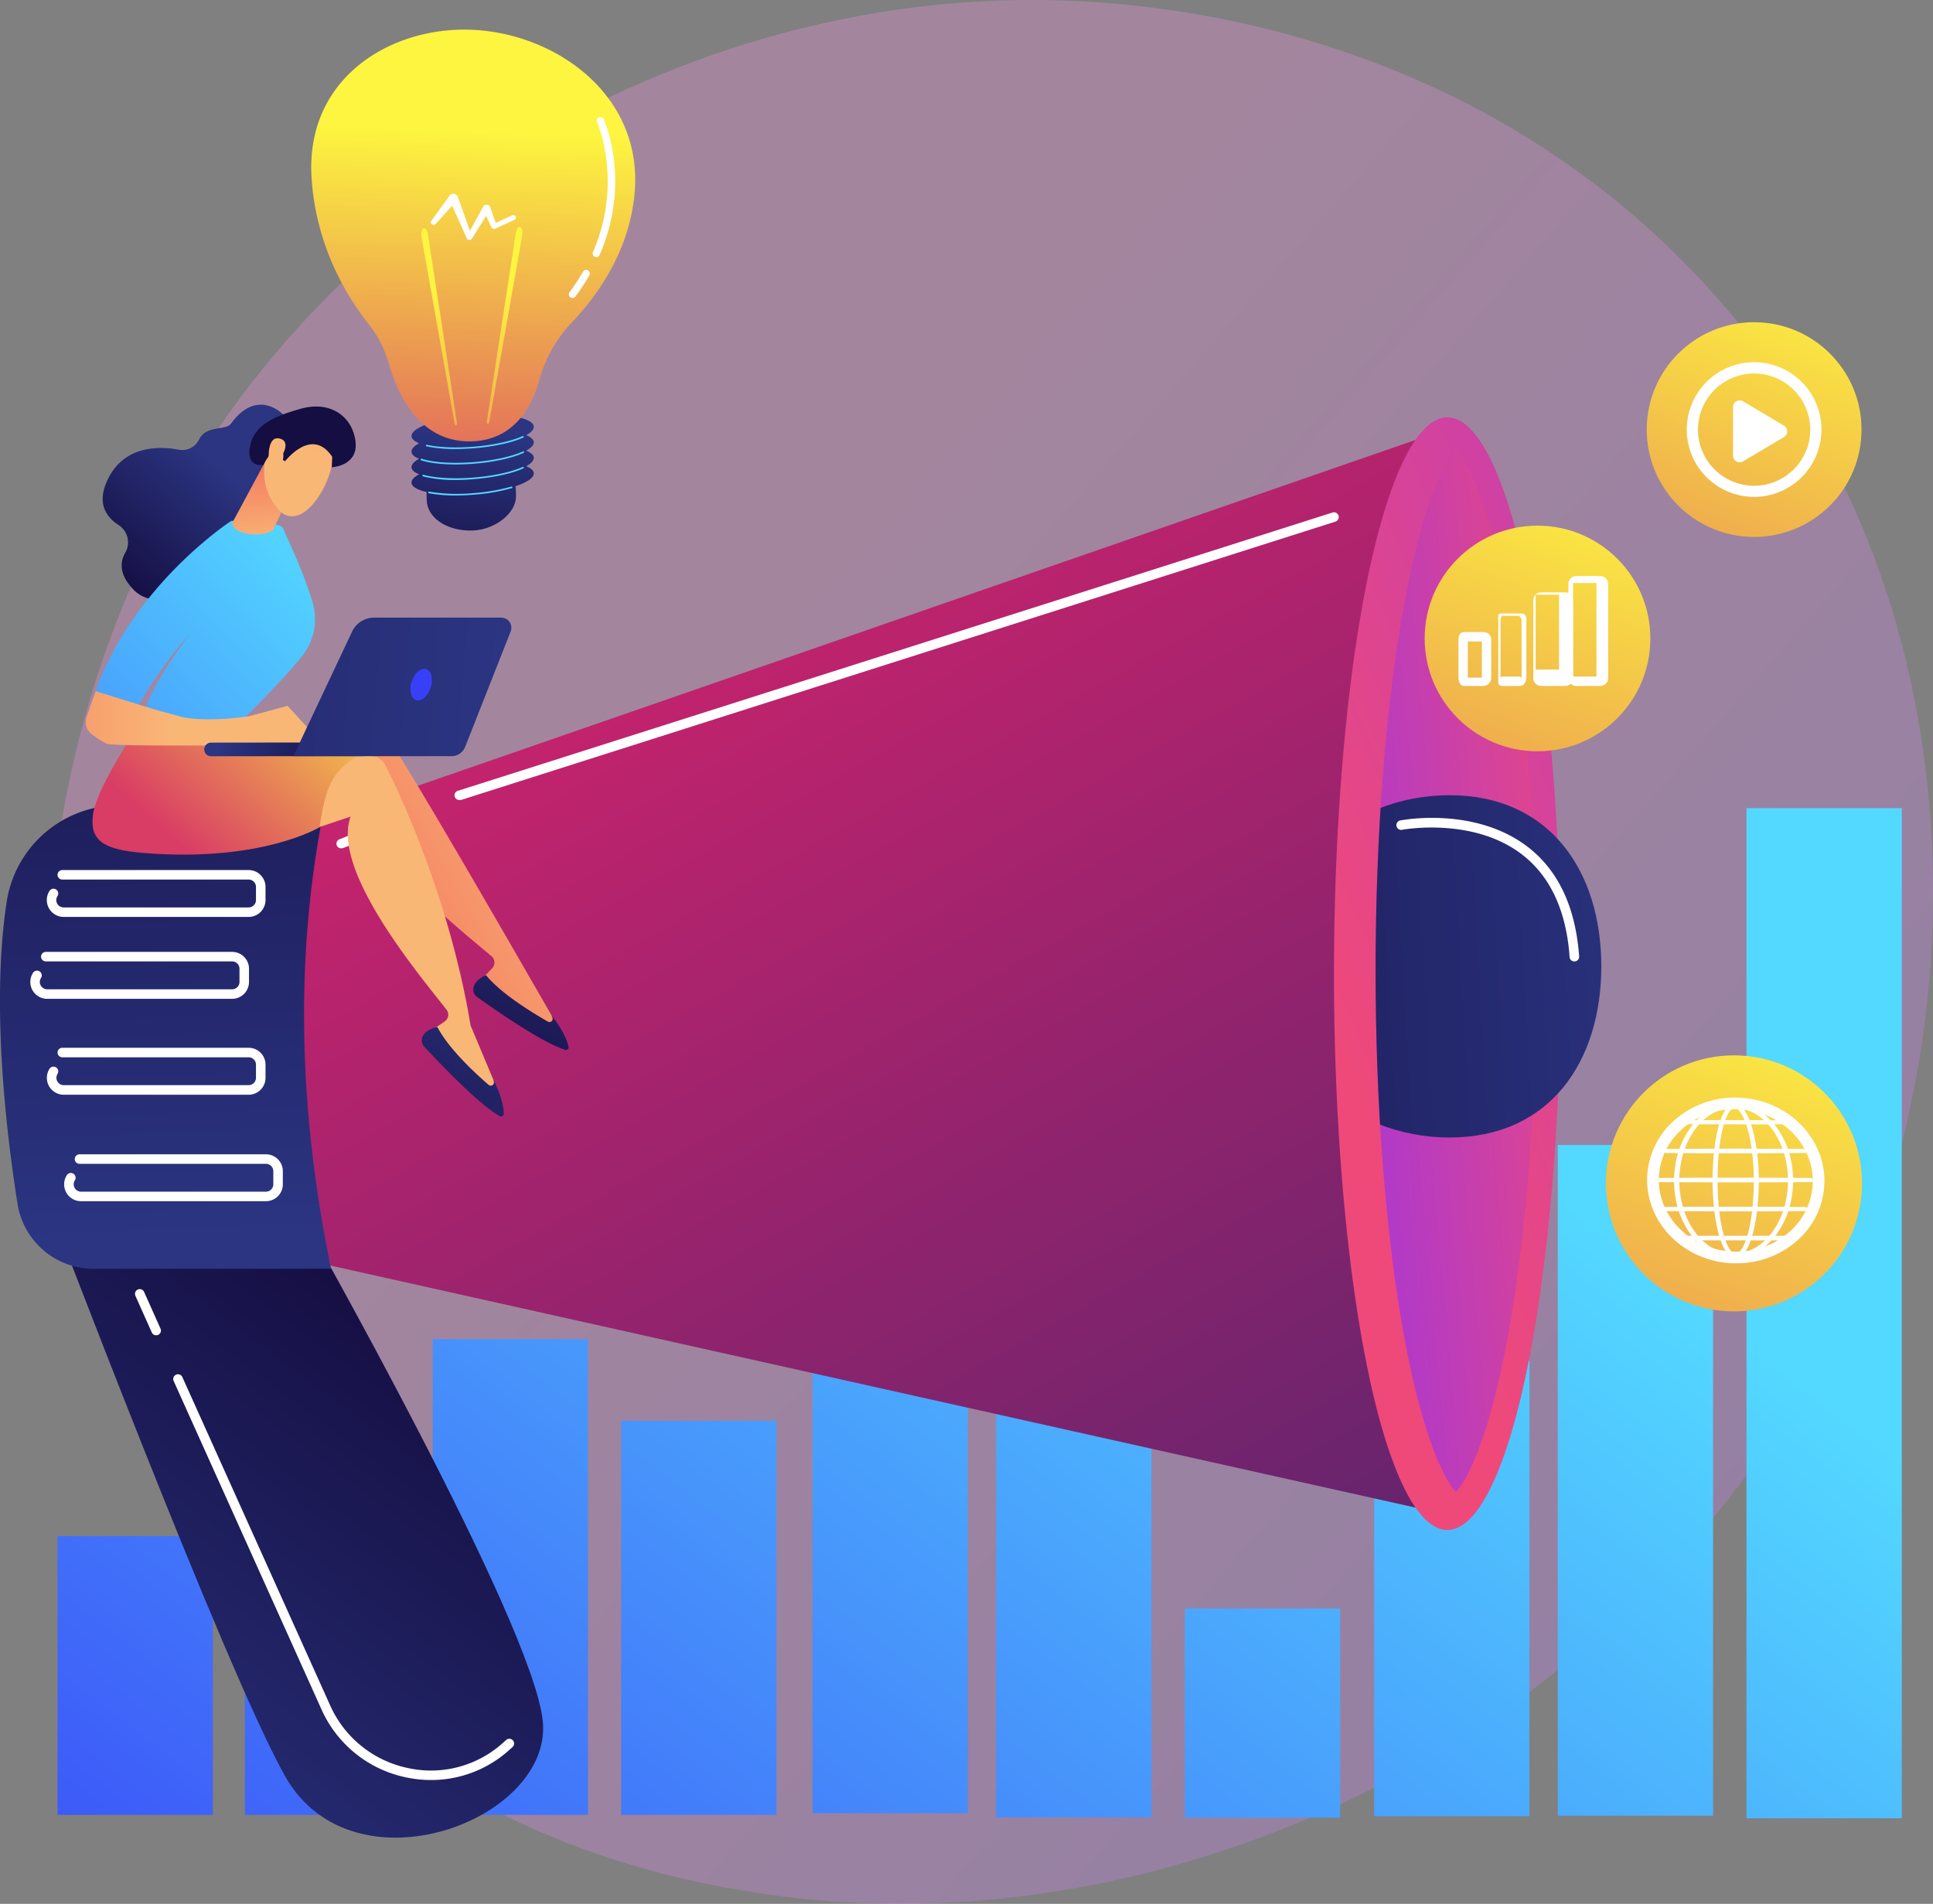 <svg xmlns="http://www.w3.org/2000/svg" xmlns:xlink="http://www.w3.org/1999/xlink" viewBox="0 0 826.35 814.06"><rect x="0" y="0" width="826.35" height="814.06" fill="#808080" stroke="none"/><defs><style>.cls-1{fill:none;}.cls-2{opacity:0.3;fill:url(#linear-gradient);}.cls-3{fill:url(#linear-gradient-2);}.cls-4{fill:url(#linear-gradient-3);}.cls-5{fill:url(#linear-gradient-4);}.cls-6{fill:url(#linear-gradient-5);}.cls-7{fill:url(#linear-gradient-6);}.cls-8{fill:url(#linear-gradient-7);}.cls-9{fill:url(#linear-gradient-8);}.cls-10{fill:url(#linear-gradient-9);}.cls-11{fill:url(#linear-gradient-10);}.cls-12{fill:url(#linear-gradient-11);}.cls-13{fill:url(#linear-gradient-12);}.cls-14{fill:url(#linear-gradient-13);}.cls-15{fill:url(#linear-gradient-14);}.cls-16{fill:url(#linear-gradient-15);}.cls-17{fill:url(#linear-gradient-16);}.cls-18{fill:url(#linear-gradient-17);}.cls-19{fill:url(#linear-gradient-18);}.cls-20{fill:url(#linear-gradient-19);}.cls-21,.cls-46{fill:#fff;}.cls-22{fill:url(#linear-gradient-20);}.cls-23{fill:url(#linear-gradient-21);}.cls-24{fill:url(#linear-gradient-22);}.cls-25{fill:url(#linear-gradient-23);}.cls-26{clip-path:url(#clip-path);}.cls-27{fill:url(#linear-gradient-24);}.cls-28{fill:url(#linear-gradient-25);}.cls-29{fill:url(#linear-gradient-26);}.cls-30{fill:url(#linear-gradient-27);}.cls-31{fill:url(#linear-gradient-28);}.cls-32{fill:url(#linear-gradient-29);}.cls-33{fill:url(#linear-gradient-30);}.cls-34{fill:url(#linear-gradient-31);}.cls-35{fill:url(#linear-gradient-32);}.cls-36{fill:url(#linear-gradient-33);}.cls-37{fill:url(#linear-gradient-34);}.cls-38{fill:url(#linear-gradient-35);}.cls-39{fill:url(#linear-gradient-36);}.cls-40{fill:url(#linear-gradient-37);}.cls-41{fill:url(#linear-gradient-38);}.cls-42{fill:url(#linear-gradient-39);}.cls-43{fill:url(#linear-gradient-40);}.cls-44{fill:url(#linear-gradient-41);}.cls-45{fill:url(#linear-gradient-42);}.cls-46{fill-rule:evenodd;}.cls-47{fill:url(#linear-gradient-43);}</style><linearGradient id="linear-gradient" x1="895.44" y1="825.07" x2="290.03" y2="295.34" gradientUnits="userSpaceOnUse"><stop offset="0" stop-color="#b37cff"/><stop offset="1" stop-color="#f895e7"/></linearGradient><linearGradient id="linear-gradient-2" x1="383.74" y1="293.56" x2="-60.3" y2="869.62" gradientTransform="translate(115.59 1432.82) rotate(-180)" gradientUnits="userSpaceOnUse"><stop offset="0" stop-color="#53d8ff"/><stop offset="1" stop-color="#3840f7"/></linearGradient><linearGradient id="linear-gradient-3" x1="421.38" y1="322.57" x2="-22.67" y2="898.63" gradientTransform="translate(275.8 1380.66) rotate(-180)" xlink:href="#linear-gradient-2"/><linearGradient id="linear-gradient-4" x1="463.99" y1="355.41" x2="19.94" y2="931.47" gradientTransform="translate(436.34 1348.63) rotate(-180)" xlink:href="#linear-gradient-2"/><linearGradient id="linear-gradient-5" x1="522.96" y1="400.87" x2="78.91" y2="976.93" gradientTransform="translate(597.49 1383.48) rotate(-180)" xlink:href="#linear-gradient-2"/><linearGradient id="linear-gradient-6" x1="559.81" y1="429.28" x2="115.77" y2="1005.34" gradientTransform="translate(761.09 1323.69) rotate(-180)" xlink:href="#linear-gradient-2"/><linearGradient id="linear-gradient-7" x1="617.54" y1="473.78" x2="173.49" y2="1049.84" gradientTransform="translate(918.06 1358.83) rotate(-180)" xlink:href="#linear-gradient-2"/><linearGradient id="linear-gradient-8" x1="693.8" y1="532.56" x2="249.75" y2="1108.62" gradientTransform="translate(1079.4 1464.95) rotate(-180)" xlink:href="#linear-gradient-2"/><linearGradient id="linear-gradient-9" x1="718.81" y1="551.84" x2="274.76" y2="1127.9" gradientTransform="translate(1241.3 1358.36) rotate(-180)" xlink:href="#linear-gradient-2"/><linearGradient id="linear-gradient-10" x1="745.7" y1="572.57" x2="301.66" y2="1148.63" gradientTransform="translate(1398.27 1265.95) rotate(-180)" xlink:href="#linear-gradient-2"/><linearGradient id="linear-gradient-11" x1="761.75" y1="584.94" x2="317.71" y2="1161" gradientTransform="translate(1559.62 1123.04) rotate(-180)" xlink:href="#linear-gradient-2"/><linearGradient id="linear-gradient-12" x1="203.69" y1="183.62" x2="193.07" y2="253.68" gradientUnits="userSpaceOnUse"><stop offset="0" stop-color="#2b3582"/><stop offset="1" stop-color="#150e42"/></linearGradient><linearGradient id="linear-gradient-13" x1="199.5" y1="215.17" x2="176.85" y2="297.66" gradientTransform="matrix(1, 0, 0, 1, 0, 0)" xlink:href="#linear-gradient-2"/><linearGradient id="linear-gradient-14" x1="198.66" y1="214.94" x2="176.02" y2="297.43" gradientTransform="matrix(1, 0, 0, 1, 0, 0)" xlink:href="#linear-gradient-2"/><linearGradient id="linear-gradient-15" x1="196.55" y1="214.36" x2="173.91" y2="296.85" gradientTransform="matrix(1, 0, 0, 1, 0, 0)" xlink:href="#linear-gradient-2"/><linearGradient id="linear-gradient-16" x1="195.99" y1="214.21" x2="173.35" y2="296.69" gradientTransform="matrix(1, 0, 0, 1, 0, 0)" xlink:href="#linear-gradient-2"/><linearGradient id="linear-gradient-17" x1="202.96" y1="56.28" x2="196.03" y2="244.82" gradientUnits="userSpaceOnUse"><stop offset="0" stop-color="#fdf53f"/><stop offset="1" stop-color="#d93c65"/></linearGradient><linearGradient id="linear-gradient-18" x1="215.19" y1="122.52" x2="220.27" y2="284.03" xlink:href="#linear-gradient-17"/><linearGradient id="linear-gradient-19" x1="187.19" y1="123.41" x2="192.27" y2="284.92" xlink:href="#linear-gradient-17"/><linearGradient id="linear-gradient-20" x1="1.32" y1="794.37" x2="174.76" y2="561.71" xlink:href="#linear-gradient-12"/><linearGradient id="linear-gradient-21" x1="293.41" y1="231.72" x2="609.1" y2="793.98" gradientUnits="userSpaceOnUse"><stop offset="0" stop-color="#cb236d"/><stop offset="1" stop-color="#4c246d"/></linearGradient><linearGradient id="linear-gradient-22" x1="889.11" y1="303.66" x2="567.6" y2="437.63" gradientUnits="userSpaceOnUse"><stop offset="0" stop-color="#a737d5"/><stop offset="1" stop-color="#ef497a"/></linearGradient><linearGradient id="linear-gradient-23" x1="565.16" y1="420.18" x2="692.74" y2="408.58" xlink:href="#linear-gradient-22"/><clipPath id="clip-path"><path class="cls-1" d="M622.42,637.92c-4.38-4.46-13.92-21.64-22.1-66.09-7.91-43-12.26-98.66-12.26-156.86s4.35-113.91,12.26-156.86c8.18-44.44,17.72-61.63,22.1-66.09,4.38,4.46,13.92,21.64,22.11,66.09,7.91,42.95,70.3,98.66,70.3,156.86s-62.39,113.91-70.3,156.86C636.35,616.28,626.8,633.47,622.42,637.92Z"/></clipPath><linearGradient id="linear-gradient-24" x1="726.12" y1="407.09" x2="382.05" y2="426.83" xlink:href="#linear-gradient-12"/><linearGradient id="linear-gradient-25" x1="74.36" y1="529.34" x2="61.66" y2="209.96" xlink:href="#linear-gradient-12"/><linearGradient id="linear-gradient-26" x1="21164.71" y1="340.39" x2="21063.77" y2="398.01" gradientTransform="translate(-20913.46)" gradientUnits="userSpaceOnUse"><stop offset="0" stop-color="#f9b776"/><stop offset="1" stop-color="#f47960"/></linearGradient><linearGradient id="linear-gradient-27" x1="-11093.67" y1="-7099.71" x2="-11101.42" y2="-6980.9" gradientTransform="matrix(-0.9, -0.44, -0.44, 0.9, -12849.8, 1874.75)" xlink:href="#linear-gradient-12"/><linearGradient id="linear-gradient-28" x1="21154.94" y1="354.76" x2="21500.3" y2="138.56" xlink:href="#linear-gradient-26"/><linearGradient id="linear-gradient-29" x1="-9081.5" y1="-9945.17" x2="-9089.25" y2="-9826.37" gradientTransform="matrix(-0.79, -0.61, -0.61, 0.79, -13052.78, 2705.1)" xlink:href="#linear-gradient-12"/><linearGradient id="linear-gradient-30" x1="13238.46" y1="268.05" x2="13155.44" y2="359.03" gradientTransform="translate(-13081.76)" xlink:href="#linear-gradient-17"/><linearGradient id="linear-gradient-31" x1="-14852.88" y1="-3013.3" x2="-14828.06" y2="-2951.04" gradientTransform="matrix(-0.94, -0.33, -0.33, 0.94, -14880.05, -1885.21)" xlink:href="#linear-gradient-12"/><linearGradient id="linear-gradient-32" x1="21049.38" y1="230.37" x2="20811.43" y2="459.89" gradientTransform="translate(-20913.46)" xlink:href="#linear-gradient-2"/><linearGradient id="linear-gradient-33" x1="-13288.49" y1="307.18" x2="-13187.94" y2="307.18" gradientTransform="matrix(-1, 0, 0, 1, -13214.03, 0)" xlink:href="#linear-gradient-26"/><linearGradient id="linear-gradient-34" x1="-15061.71" y1="-899.8" x2="-15056.8" y2="-935.76" gradientTransform="matrix(-1, -0.07, -0.07, 1, -14971.68, 76.66)" xlink:href="#linear-gradient-26"/><linearGradient id="linear-gradient-35" x1="-11915.85" y1="-8347.14" x2="-11869.57" y2="-8429.5" gradientTransform="matrix(-0.55, -0.84, -0.84, 0.55, -13385.78, -5199.94)" xlink:href="#linear-gradient-26"/><linearGradient id="linear-gradient-36" x1="-11905.9" y1="-8418.87" x2="-11882.76" y2="-8360.82" gradientTransform="matrix(-0.55, -0.84, -0.84, 0.55, -13385.78, -5199.94)" xlink:href="#linear-gradient-12"/><linearGradient id="linear-gradient-37" x1="-11906" y1="-8341.61" x2="-11859.72" y2="-8423.97" gradientTransform="matrix(-0.55, -0.84, -0.84, 0.55, -13385.78, -5199.94)" xlink:href="#linear-gradient-26"/><linearGradient id="linear-gradient-38" x1="-13317.3" y1="-278.39" x2="-13369.9" y2="-263.97" gradientTransform="matrix(-1, -0.05, -0.05, 1, -13236, -73.8)" xlink:href="#linear-gradient-12"/><linearGradient id="linear-gradient-39" x1="-1878.51" y1="297.56" x2="-1405.43" y2="257.75" gradientTransform="matrix(-1, 0, 0, 1, -1662.92, 0)" xlink:href="#linear-gradient-12"/><linearGradient id="linear-gradient-40" x1="-13386.86" y1="281.86" x2="-13403.79" y2="307.37" gradientTransform="matrix(-0.31, -0.95, -0.95, 0.31, -3644.99, -12546.89)" xlink:href="#linear-gradient-2"/><linearGradient id="linear-gradient-41" x1="770.93" y1="421.89" x2="645.32" y2="778.11" xlink:href="#linear-gradient-17"/><linearGradient id="linear-gradient-42" x1="774.75" y1="113.14" x2="669.42" y2="411.88" xlink:href="#linear-gradient-17"/><linearGradient id="linear-gradient-43" x1="683.41" y1="198.88" x2="572.72" y2="512.8" xlink:href="#linear-gradient-17"/></defs><title>ic1</title><g id="Слой_2" data-name="Слой 2"><g id="Metaphor_illustration" data-name="Metaphor illustration"><path class="cls-2" d="M792.55,550C714.31,734.19,505.88,837.4,325.14,809.56c-29.41-4.53-110-18-181.43-81.69C6.29,605.32-23.1,362.64,87.76,191.63,168.44,67.16,313.07-3.4,450.5.13c29.6.76,143.05,5.45,242.75,87.66a373.91,373.91,0,0,1,76.05,86.29C837.67,281,843.54,429.9,792.55,550Z"/><rect class="cls-3" x="24.6" y="656.81" width="66.39" height="119.19" transform="translate(115.59 1432.82) rotate(180)"/><rect class="cls-4" x="104.7" y="604.65" width="66.39" height="171.36" transform="translate(275.8 1380.66) rotate(180)"/><rect class="cls-5" x="184.97" y="572.62" width="66.39" height="203.39" transform="translate(436.34 1348.63) rotate(180)"/><rect class="cls-6" x="265.55" y="607.47" width="66.39" height="168.54" transform="translate(597.49 1383.48) rotate(180)"/><rect class="cls-7" x="347.35" y="548.39" width="66.39" height="226.9" transform="translate(761.09 1323.69) rotate(180)"/><rect class="cls-8" x="425.83" y="581.76" width="66.39" height="195.3" transform="translate(918.06 1358.83) rotate(180)"/><rect class="cls-9" x="506.5" y="687.76" width="66.39" height="89.42" transform="translate(1079.4 1464.95) rotate(180)"/><rect class="cls-10" x="587.46" y="581.76" width="66.39" height="194.83" transform="translate(1241.3 1358.36) rotate(180)"/><rect class="cls-11" x="665.94" y="489.59" width="66.39" height="286.78" transform="translate(1398.27 1265.95) rotate(180)"/><rect class="cls-12" x="746.61" y="345.56" width="66.39" height="431.92" transform="translate(1559.62 1123.04) rotate(180)"/><path class="cls-13" d="M228.18,189c-.09-1.14-1.26-2.13-3.24-2.93,2.15-1.19,3.34-2.46,3.24-3.7-.3-3.77-12.25-5.89-26.68-4.72s-25.88,5.16-25.58,8.94c.09,1.14,1.26,2.13,3.24,2.93-2.15,1.19-3.34,2.46-3.24,3.7s1.26,2.13,3.24,2.93c-2.15,1.19-3.34,2.46-3.24,3.7s1.26,2.13,3.24,2.93c-2.15,1.19-3.34,2.46-3.24,3.7.13,1.67,2.55,3,6.45,3.89a33.45,33.45,0,0,0,.1,4.08c.56,7,8.38,12.4,18.72,12.4s19.29-7.43,19.39-14.4a35.18,35.18,0,0,0-.2-4.55c4.95-1.65,8-3.67,7.8-5.63-.09-1.14-1.26-2.13-3.24-2.93,2.15-1.19,3.34-2.46,3.24-3.7s-1.26-2.13-3.24-2.93C227.09,191.5,228.28,190.23,228.18,189Z"/><path class="cls-14" d="M194.83,211.85a62.36,62.36,0,0,1-11.45-.94.35.35,0,1,1,.13-.68,74.65,74.65,0,0,0,19.07.6,82,82,0,0,0,16-2.76.35.35,0,1,1,.19.67,82.66,82.66,0,0,1-16.13,2.78C199.95,211.75,197.32,211.85,194.83,211.85Z"/><path class="cls-15" d="M194.9,205.22a54.46,54.46,0,0,1-14.05-1.52A.35.35,0,0,1,181,203c5,1.42,13.06,1.87,21.54,1.18s16.23-2.38,20.95-4.56a.35.35,0,0,1,.29.63c-4.79,2.21-12.71,3.94-21.18,4.62C200,205.11,197.38,205.22,194.9,205.22Z"/><path class="cls-16" d="M194.83,198.59c-6,0-11.27-.62-14.81-1.78a.35.35,0,0,1,.22-.66c4.93,1.62,13.28,2.16,22.35,1.43,8.4-.68,16.23-2.38,20.95-4.56a.35.35,0,1,1,.29.63c-4.79,2.21-12.71,3.94-21.18,4.62C199.95,198.48,197.32,198.59,194.83,198.59Z"/><path class="cls-17" d="M194.87,192a59.77,59.77,0,0,1-12.48-1.13.35.35,0,1,1,.15-.68c5.07,1.13,12.37,1.42,20,.8,8.32-.67,16.11-2.36,20.84-4.51a.35.35,0,1,1,.29.63c-4.8,2.18-12.68,3.89-21.07,4.57C200,191.85,197.37,192,194.87,192Z"/><path class="cls-18" d="M166.24,155.51a48.8,48.8,0,0,0-8.74-17.06c-8.59-10.83-22.61-32.85-24.33-62.9C130.66,31.84,169.43,10,204.8,12.92s70.28,29.31,66.46,70c-2.35,25-16.36,44-26.78,54.9a57.9,57.9,0,0,0-13.9,24.63c-3.13,11.3-10.58,25.38-28.28,26.24C179.4,189.78,169.89,168.43,166.24,155.51Z"/><path class="cls-19" d="M208.15,180l12.38-80.51c.26-1.66,1.07-2.78,1.83-2.5s1.16,1.87.9,3.53l0,.14-14.1,79.76c-.11.6-.41,1-.68.85S208.07,180.53,208.15,180Z"/><path class="cls-20" d="M195.3,180.59l-12.38-80.51c-.26-1.66-1.07-2.78-1.83-2.49s-1.16,1.87-.9,3.53l0,.14L194.32,181c.11.6.41,1,.68.85S195.39,181.17,195.3,180.59Z"/><path class="cls-21" d="M220.44,92.53a1.3,1.3,0,0,0-1.62-.42l-6.89,3.22-2.39-6.82a1.46,1.46,0,0,0-.84-.84,1.7,1.7,0,0,0-2.12.65v0L200.9,98.68,195.64,84v0a1.68,1.68,0,0,0-.8-.9,2.06,2.06,0,0,0-2.6.51l-7.92,10.91a1,1,0,0,0,.28,1.38,1.33,1.33,0,0,0,1.69-.18l7-7.78,6.28,14h0a1.11,1.11,0,0,0,.55.54,1.31,1.31,0,0,0,1.64-.43l6.06-9.73,2.28,4.92,0,0,.06.1a1.3,1.3,0,0,0,1.62.42L220,93.94A1,1,0,0,0,220.44,92.53Z"/><path class="cls-21" d="M244.75,127.42a1.57,1.57,0,0,1-1.26-2.51,91.27,91.27,0,0,0,5.74-8.72,1.57,1.57,0,1,1,2.72,1.57,94.54,94.54,0,0,1-5.94,9A1.57,1.57,0,0,1,244.75,127.42Z"/><path class="cls-21" d="M254.93,109.95a1.57,1.57,0,0,1-1.44-2.2c13.08-30.12,1.8-55.41,1.68-55.66A1.57,1.57,0,0,1,258,50.78c.5,1.08,12,26.82-1.66,58.22A1.57,1.57,0,0,1,254.93,109.95Z"/><path class="cls-22" d="M17.71,507.07S97.08,716.4,122.15,759.94c29.11,50.55,114.12,18.34,109.89-24S128.49,518.82,128.49,518.82Z"/><polygon class="cls-23" points="124.95 354.58 618.28 183.54 613.1 646.41 111.47 534.48 124.95 354.58"/><ellipse class="cls-24" cx="618.74" cy="416.32" rx="48.47" ry="237.87"/><path class="cls-25" d="M622.42,637.92c-4.38-4.46-13.92-21.64-22.1-66.09-7.91-43-12.26-98.66-12.26-156.86s4.35-113.91,12.26-156.86c8.18-44.44,17.72-61.63,22.1-66.09,4.38,4.46,13.92,21.64,22.11,66.09,7.91,42.95,12.26,98.66,12.26,156.86s-4.35,113.91-12.26,156.86C636.35,616.28,626.8,633.47,622.42,637.92Z"/><g class="cls-26"><path class="cls-27" d="M684.55,413.2c0,40.42-21.77,73.18-64.87,73.18s-78-32.76-78-73.18,34.93-73.18,78-73.18S684.55,372.78,684.55,413.2Z"/></g><path class="cls-28" d="M45.39,344.63c23.21-2.7,56.49-3.66,92.47,4.58-11.85,61.92-10.07,126.47,3.64,193.3H40a32.89,32.89,0,0,1-32.5-27.74c-5.06-32-11.24-85.88-4.65-129.13A48.67,48.67,0,0,1,45.39,344.63Z"/><path class="cls-21" d="M106.29,392.06H27.22a7.21,7.21,0,0,1-6.05-11.13,2,2,0,1,1,3.41,2.21A3.14,3.14,0,0,0,27.22,388h79.07a3.15,3.15,0,0,0,3.14-3.14v-5.63a3.15,3.15,0,0,0-3.14-3.14H26.64a2,2,0,0,1,0-4.07h79.66a7.22,7.22,0,0,1,7.21,7.21v5.63A7.22,7.22,0,0,1,106.29,392.06Z"/><path class="cls-21" d="M99.24,427.08H20.17a7.21,7.21,0,0,1-6.05-11.13,2,2,0,1,1,3.41,2.21A3.14,3.14,0,0,0,20.17,423H99.24a3.15,3.15,0,0,0,3.14-3.14v-5.63a3.15,3.15,0,0,0-3.14-3.15H19.59a2,2,0,0,1,0-4.07H99.24a7.22,7.22,0,0,1,7.21,7.21v5.63A7.22,7.22,0,0,1,99.24,427.08Z"/><path class="cls-21" d="M196.64,342.05a2,2,0,0,1-.62-4l373.64-118.9a2,2,0,0,1,1.23,3.88L197.25,342A2,2,0,0,1,196.64,342.05Z"/><path class="cls-21" d="M146.11,362.71a2,2,0,0,1-.77-3.92l19.23-7.86a2,2,0,1,1,1.54,3.76l-19.23,7.86A2,2,0,0,1,146.11,362.71Z"/><path class="cls-21" d="M106.29,468.09H27.22A7.21,7.21,0,0,1,21.17,457a2,2,0,1,1,3.41,2.21A3.15,3.15,0,0,0,27.22,464h79.07a3.15,3.15,0,0,0,3.14-3.15v-5.63a3.15,3.15,0,0,0-3.14-3.14H26.64a2,2,0,0,1,0-4.07h79.66a7.22,7.22,0,0,1,7.21,7.21v5.63A7.22,7.22,0,0,1,106.29,468.09Z"/><path class="cls-21" d="M113.7,513.61H34.63a7.21,7.21,0,0,1-6.05-11.13A2,2,0,1,1,32,504.69a3.15,3.15,0,0,0,2.64,4.85H113.7a3.15,3.15,0,0,0,3.14-3.14v-5.63a3.15,3.15,0,0,0-3.14-3.14H34a2,2,0,0,1,0-4.07H113.7a7.22,7.22,0,0,1,7.21,7.21v5.63A7.22,7.22,0,0,1,113.7,513.61Z"/><path class="cls-21" d="M184.31,761.11a51.61,51.61,0,0,1-11-1.19,50.88,50.88,0,0,1-35.91-29.08L74.24,590.49a2,2,0,1,1,3.71-1.67l63.17,140.34a46.85,46.85,0,0,0,33.06,26.78,45.9,45.9,0,0,0,40.39-10.33q.89-.78,1.8-1.61a2,2,0,0,1,2.74,3q-.94.86-1.86,1.67A49.77,49.77,0,0,1,184.31,761.11Z"/><path class="cls-21" d="M66.75,570.94a2,2,0,0,1-1.86-1.2l-7-15.66a2,2,0,0,1,3.71-1.67l7,15.66a2,2,0,0,1-1.85,2.87Z"/><path class="cls-21" d="M673,411.09a2,2,0,0,1-2-1.89c-1.4-19.8-8.27-34.57-20.4-43.88-21-16.11-50.92-10.57-51.22-10.51a2,2,0,1,1-.77-4c1.3-.25,32-5.93,54.46,11.28,13.09,10.05,20.49,25.81,22,46.82a2,2,0,0,1-1.88,2.17Z"/><path class="cls-29" d="M235.9,434.32c-.12,0-64.14-112.17-72.79-122.72a6.71,6.71,0,0,0-6-2.41l-17.87,2.13-21,45.42,35-20.37c-3.46,23.93,41.47,59.5,56.88,72.48a3.54,3.54,0,0,1,.28,5.15l-6.15,6.44a70.65,70.65,0,0,0,34.91,19.85Z"/><path class="cls-30" d="M207.8,417s-3.93,1.27-5.26,4.76a4,4,0,0,0,1.5,4.61c6.47,4.63,27.79,19.59,37.63,22.51a1.11,1.11,0,0,0,1.39-1.31c-.5-2.29-2.14-6.85-7.4-13.53l.47,1a1.37,1.37,0,0,1-1.89,1.8C227.67,433.06,214.26,424.93,207.8,417Z"/><path class="cls-31" d="M211,461.83c-.11-.07-9.71-23.21-9.82-23.28-8.81-53.62-30.29-99.54-36.63-111.63a6.71,6.71,0,0,0-5.38-3.57l-17.93-1.53-29.75,40.23,38.37-12.87c-8.23,22.74,28.57,66.67,41,82.49a3.54,3.54,0,0,1-.77,5.1l-7.33,5.06a70.65,70.65,0,0,0,30.17,26.5Z"/><path class="cls-32" d="M187,439.16s-4.1.45-6.11,3.6a4,4,0,0,0,.54,4.82c5.39,5.84,23.25,24.8,32.3,29.66a1.11,1.11,0,0,0,1.63-1c0-2.34-.71-7.14-4.51-14.75l.27,1a1.37,1.37,0,0,1-2.22,1.38C203.15,458.94,191.67,448.26,187,439.16Z"/><path class="cls-33" d="M57.27,313.35s-16.22,24.13-17.55,35.13,4.49,14.81,21.46,16.22c50.52,4.18,75.43-11,75.43-11,3.46-22,5.92-27.64,34.78-39.62,0,0-36.51,2.9-43.86,0S57.27,313.35,57.27,313.35Z"/><path class="cls-34" d="M122,178.18s-11.3-13.37-23.31,3c-2.18,3-10.53.52-13.59,6.74a7.89,7.89,0,0,1-8.52,4.38c-8.76-1.62-23.09-1.75-30.16,12-5.4,10.48-1.23,16.62,4.17,20.12a8.85,8.85,0,0,1,3,11.86c-2.3,3.9-2.73,9.19,3.2,15.55,13.3,14.26,39.64-9,39.64-9l20.91-49.41Z"/><path class="cls-35" d="M101.14,310.16s18.89-18,28.19-29.9a25.28,25.28,0,0,0,4.28-22.75c-4.25-14.3-11.79-29.12-12.48-31.42-1.05-3.53-22.23-3.39-22.23-3.39s-41.68,27-58.05,72.87l18.39,5.73S70.12,283,80.87,271.43c0,0-18.61,24.58-19.26,34.64Z"/><path class="cls-36" d="M137.13,317.26l-14.19-15.44-16.39,4.41s-19.11,3-30,0l-10.94-3-24.72-7.7-3.88,11a6.61,6.61,0,0,0,2.41,7.59A43.63,43.63,0,0,0,45.62,318c3.26,1.42,75,.45,75,.45Z"/><path class="cls-37" d="M113.45,197.24,99.22,223.71c.94,5.78,15.49,5.94,17.74,2.49a3.42,3.42,0,0,0,.45-1.17l8.52-17.69c.37-1.72-4.36-7.54-5.92-8.36l-5.66-3C112.17,194.81,121.26,194.72,113.45,197.24Z"/><path class="cls-38" d="M142.26,191s1.61,8.94-5.42,20.31-14,10.86-17.59,6.8-7.82-10.81-5.88-22.15S139.83,179.62,142.26,191Z"/><path class="cls-39" d="M121.89,197.22s11.38-15,20.12-1.92l-.15,4.5s11.36-.53,10.13-11-10.51-17.63-23.37-14.05-20.38,7.65-21.83,16.58,5.84,7.47,5.84,7.47,2.79-6.16,6.15-6.58,2.15,4.45,2.15,4.45Z"/><path class="cls-40" d="M119.27,196.82s5.9-7.65.53-9.24-5.17,7.5-4.82,10.88Z"/><path class="cls-41" d="M90.15,323.37h.15l65.28-.07a2.92,2.92,0,1,0,0-5.84l-65.28.07a2.92,2.92,0,0,0-.14,5.84Z"/><path class="cls-42" d="M214.27,264.09H159.9a10.36,10.36,0,0,0-9.37,5.94l-25.13,53.3H193a6.3,6.3,0,0,0,5.86-4L218.31,270A4.34,4.34,0,0,0,214.27,264.09Z"/><ellipse class="cls-43" cx="180.04" cy="292.73" rx="6.96" ry="4.28" transform="translate(-153.77 374.43) rotate(-72.16)"/><circle class="cls-44" cx="741.27" cy="505.99" r="54.74"/><path class="cls-21" d="M742.32,540.15q-.91,0-1.83,0c-20.88-.92-37.17-17.55-36.32-37.06a34.06,34.06,0,0,1,12.25-24.6,39.07,39.07,0,0,1,27.16-9.13c20.88.92,37.17,17.55,36.32,37.06h0A34.06,34.06,0,0,1,767.66,531,38.91,38.91,0,0,1,742.32,540.15Zm-.55-65.87a33.92,33.92,0,0,0-22.1,8,29.12,29.12,0,0,0-10.5,21c-.73,16.76,13.42,31.05,31.55,31.85a34.1,34.1,0,0,0,23.71-7.94,29.12,29.12,0,0,0,10.5-21c.73-16.76-13.42-31.05-31.55-31.85Q742.57,474.28,741.77,474.28Z"/><path class="cls-21" d="M751.09,504.88a99.82,99.82,0,0,1-1.42,17.35c-.26,1.43-.56,2.85-.91,4.26a41.14,41.14,0,0,1-1.28,4.17,19.8,19.8,0,0,1-1.9,3.93,7.84,7.84,0,0,1-1.43,1.67,4.08,4.08,0,0,1-.94.61,2.79,2.79,0,0,1-1.09.26,2.75,2.75,0,0,1-1.1-.2,3.82,3.82,0,0,1-1-.57,7.44,7.44,0,0,1-1.46-1.65,19.16,19.16,0,0,1-1.93-3.92,40.29,40.29,0,0,1-1.29-4.17c-.36-1.41-.66-2.83-.92-4.26-.52-2.86-.87-5.75-1.11-8.64s-.36-5.8-.37-8.71c0-1.45,0-2.91.08-4.36s.13-2.9.24-4.35c.21-2.9.53-5.79,1-8.65.24-1.43.52-2.86.85-4.27a41.19,41.19,0,0,1,1.21-4.19c.24-.69.51-1.36.81-2a14.85,14.85,0,0,1,1-1.92,7.15,7.15,0,0,1,1.43-1.66,3.63,3.63,0,0,1,.94-.57,2.65,2.65,0,0,1,1.09-.19,2.87,2.87,0,0,1,1.07.25,4.18,4.18,0,0,1,.93.58,8,8,0,0,1,1.46,1.63,19.65,19.65,0,0,1,2,3.87,39.86,39.86,0,0,1,1.37,4.14c.39,1.4.71,2.82,1,4.24A91.39,91.39,0,0,1,751.09,504.88Zm-.43,0c0-2.89-.1-5.79-.34-8.67a83.82,83.82,0,0,0-1.13-8.6c-.27-1.42-.58-2.84-.95-4.23a39.67,39.67,0,0,0-1.32-4.13,19.45,19.45,0,0,0-1.94-3.86,7.81,7.81,0,0,0-1.41-1.61,4,4,0,0,0-.89-.57,2.67,2.67,0,0,0-1-.25,2.5,2.5,0,0,0-1,.19,3.49,3.49,0,0,0-.9.56,7,7,0,0,0-1.38,1.64,14.66,14.66,0,0,0-1,1.91c-.29.66-.55,1.33-.78,2a41,41,0,0,0-1.16,4.18c-.32,1.41-.58,2.83-.8,4.26-.44,2.86-.73,5.74-.91,8.63s-.25,5.78-.24,8.68.09,5.79.3,8.67.55,5.76,1,8.61c.25,1.42.54,2.84.88,4.24a40,40,0,0,0,1.25,4.15,18.91,18.91,0,0,0,1.87,3.88,7.21,7.21,0,0,0,1.4,1.6,3.58,3.58,0,0,0,.89.54,2.45,2.45,0,0,0,1,.19,2.56,2.56,0,0,0,1-.25,3.84,3.84,0,0,0,.88-.58,7.6,7.6,0,0,0,1.37-1.63,19.56,19.56,0,0,0,1.84-3.89,40.94,40.94,0,0,0,1.23-4.15c.34-1.4.63-2.82.88-4.25.49-2.85.82-5.73,1-8.61S750.67,507.77,750.66,504.88Z"/><path class="cls-21" d="M742,538a3.61,3.61,0,0,1-1.34-.27,4.6,4.6,0,0,1-1.17-.69,8.14,8.14,0,0,1-1.63-1.83,19.82,19.82,0,0,1-2-4.1,41,41,0,0,1-1.32-4.26c-.35-1.36-.65-2.77-.94-4.32-.5-2.74-.86-5.6-1.12-8.73-.23-2.84-.36-5.8-.37-8.77,0-1.56,0-3.09.08-4.39.06-1.48.14-3,.24-4.38.23-3.15.57-6,1-8.73.26-1.55.54-3,.86-4.33a41.76,41.76,0,0,1,1.23-4.27c.27-.78.55-1.46.84-2.1a15.68,15.68,0,0,1,1.1-2,7.88,7.88,0,0,1,1.6-1.85,4.47,4.47,0,0,1,1.17-.7,3.52,3.52,0,0,1,1.43-.25,3.68,3.68,0,0,1,1.38.32,5,5,0,0,1,1.12.7,8.67,8.67,0,0,1,1.62,1.8,20.28,20.28,0,0,1,2.09,4,40.3,40.3,0,0,1,1.4,4.23c.38,1.36.71,2.77,1,4.3a91.48,91.48,0,0,1,1.61,17.5h0a99.94,99.94,0,0,1-1.44,17.5c-.28,1.55-.58,3-.93,4.32a41.71,41.71,0,0,1-1.3,4.26,20.52,20.52,0,0,1-2,4.1,8.56,8.56,0,0,1-1.59,1.85,4.92,4.92,0,0,1-1.13.73,3.61,3.61,0,0,1-1.43.33Zm-.44-64.19a1.67,1.67,0,0,0-.64.13,2.67,2.67,0,0,0-.68.43,6.06,6.06,0,0,0-1.2,1.44,13.72,13.72,0,0,0-.94,1.8c-.26.59-.51,1.22-.76,1.95a39.94,39.94,0,0,0-1.13,4.09c-.3,1.32-.56,2.7-.79,4.21-.41,2.68-.71,5.47-.9,8.55-.17,2.63-.25,5.45-.24,8.62,0,2.93.09,5.82.3,8.61.23,3.06.57,5.85,1,8.53.26,1.5.55,2.87.87,4.19a39,39,0,0,0,1.22,4.06,17.92,17.92,0,0,0,1.78,3.7,6.27,6.27,0,0,0,1.22,1.41,2.73,2.73,0,0,0,.68.42,1.79,1.79,0,0,0,.67.13,1.72,1.72,0,0,0,.68-.17,3,3,0,0,0,.68-.45,6.66,6.66,0,0,0,1.21-1.45,18.55,18.55,0,0,0,1.76-3.72,39.88,39.88,0,0,0,1.21-4.06c.32-1.31.6-2.68.86-4.19.46-2.65.79-5.45,1-8.53.21-2.78.32-5.68.32-8.61h0c0-2.92-.11-5.81-.34-8.6a82.36,82.36,0,0,0-1.12-8.52c-.28-1.48-.58-2.85-.93-4.17a38.63,38.63,0,0,0-1.29-4,18.46,18.46,0,0,0-1.85-3.69,6.88,6.88,0,0,0-1.25-1.44,3.22,3.22,0,0,0-.7-.46,1.8,1.8,0,0,0-.69-.17Z"/><path class="cls-21" d="M765.69,504.88a42.51,42.51,0,0,1-1.5,11.09,35.77,35.77,0,0,1-4.62,10.17,29.28,29.28,0,0,1-3.53,4.34A24.79,24.79,0,0,1,751.7,534a20.91,20.91,0,0,1-5.07,2.33,18.89,18.89,0,0,1-11,0,20.92,20.92,0,0,1-5.07-2.32,24.8,24.8,0,0,1-4.35-3.51,29.27,29.27,0,0,1-3.54-4.34A35.82,35.82,0,0,1,718,516a40.43,40.43,0,0,1-1.12-5.5,41.51,41.51,0,0,1,0-11.2,40.38,40.38,0,0,1,1.13-5.5,35.8,35.8,0,0,1,4.64-10.17,29.24,29.24,0,0,1,3.54-4.33,24.72,24.72,0,0,1,4.35-3.5,21,21,0,0,1,5.07-2.31,18.76,18.76,0,0,1,11,0,21,21,0,0,1,5.07,2.32,24.7,24.7,0,0,1,4.34,3.51,29.22,29.22,0,0,1,3.53,4.33,35.75,35.75,0,0,1,4.63,10.16A42.51,42.51,0,0,1,765.69,504.88Zm-.49,0a42,42,0,0,0-1.44-11,35.61,35.61,0,0,0-4.47-10.1,29,29,0,0,0-3.45-4.33,24.12,24.12,0,0,0-4.27-3.51,20.58,20.58,0,0,0-5-2.32,18.29,18.29,0,0,0-10.9,0,20.56,20.56,0,0,0-5,2.33,24.12,24.12,0,0,0-4.26,3.52,29,29,0,0,0-3.44,4.33,35.56,35.56,0,0,0-4.46,10.09,40.7,40.7,0,0,0-1.07,5.43,42.41,42.41,0,0,0,0,11.05,40.64,40.64,0,0,0,1.08,5.43A35.55,35.55,0,0,0,723,525.92a28.93,28.93,0,0,0,3.44,4.32,24,24,0,0,0,4.26,3.51,20.64,20.64,0,0,0,5,2.32,18.16,18.16,0,0,0,10.88,0,20.65,20.65,0,0,0,5-2.31,24.06,24.06,0,0,0,4.27-3.51,28.94,28.94,0,0,0,3.45-4.32,35.6,35.6,0,0,0,4.48-10.09A42,42,0,0,0,765.2,504.88Z"/><path class="cls-21" d="M741.12,538a19.91,19.91,0,0,1-5.76-.86,21.7,21.7,0,0,1-5.28-2.42,25.62,25.62,0,0,1-4.5-3.63,30.26,30.26,0,0,1-3.64-4.46,36.57,36.57,0,0,1-4.75-10.41,41.42,41.42,0,0,1-1.15-5.62,42.32,42.32,0,0,1,0-11.42,41.3,41.3,0,0,1,1.15-5.61A36.57,36.57,0,0,1,722,483.14a30.12,30.12,0,0,1,3.64-4.46,25.57,25.57,0,0,1,4.5-3.62,21.81,21.81,0,0,1,5.27-2.41,19.61,19.61,0,0,1,11.49,0,21.81,21.81,0,0,1,5.27,2.41,25.61,25.61,0,0,1,4.49,3.63,30.14,30.14,0,0,1,3.63,4.46,36.49,36.49,0,0,1,4.74,10.4,43.3,43.3,0,0,1,1.54,11.31h0A43.29,43.29,0,0,1,765,516.19a36.51,36.51,0,0,1-4.73,10.41,30.08,30.08,0,0,1-3.63,4.47,25.67,25.67,0,0,1-4.49,3.63,21.76,21.76,0,0,1-5.28,2.42A19.94,19.94,0,0,1,741.12,538Zm0-64.32a18,18,0,0,0-5.2.79,19.76,19.76,0,0,0-4.8,2.23,23.29,23.29,0,0,0-4.11,3.39,28.15,28.15,0,0,0-3.34,4.2,34.64,34.64,0,0,0-4.35,9.85,40.1,40.1,0,0,0-1.05,5.32,41.54,41.54,0,0,0,0,10.83,40,40,0,0,0,1.05,5.32,34.63,34.63,0,0,0,4.36,9.85,28,28,0,0,0,3.34,4.2,23.26,23.26,0,0,0,4.11,3.39,19.82,19.82,0,0,0,4.79,2.22,17.33,17.33,0,0,0,10.39,0,19.85,19.85,0,0,0,4.8-2.22,23.23,23.23,0,0,0,4.11-3.38,28.2,28.2,0,0,0,3.35-4.19,34.7,34.7,0,0,0,4.37-9.85,41.65,41.65,0,0,0,0-21.49,34.7,34.7,0,0,0-4.37-9.86,28.19,28.19,0,0,0-3.35-4.2,23.32,23.32,0,0,0-4.12-3.39,19.71,19.71,0,0,0-4.8-2.23A18,18,0,0,0,741.11,473.67Z"/><path class="cls-21" d="M712.44,492.11l7.38-.06,7.38,0L742,492l14.76,0,7.38,0,7.38.06a0,0,0,0,1,0,0s0,0,0,0l-7.38.06-7.38,0-14.76,0-14.76,0-7.38,0-7.38-.06h0S712.42,492.11,712.44,492.11Z"/><polygon class="cls-21" points="741.96 493.14 719.82 493.08 712.08 493.02 711.57 492.5 711.56 492.12 711.58 491.3 712.43 491.26 727.19 491.17 741.96 491.14 764.1 491.21 772.32 491.28 772.34 492.99 771.48 493.01 756.72 493.11 741.96 493.14"/><path class="cls-21" d="M721,479.7l5.24-.06,5.24,0,5.24,0H742l10.48,0,5.24,0,5.24.06h0a0,0,0,0,1,0,0l-5.25.06-5.24,0-10.48,0h-5.24l-5.24,0-5.24,0-5.24-.06a0,0,0,0,1,0-.06Z"/><path class="cls-21" d="M742,480.74H731.47l-7-.05-3.5,0h-.83l0-1.71.86,0,3.39,0,7.1-.05H742l17.63.09,3.34,0h.86l0,1.7-.83,0-3.48,0-7,.06Z"/><path class="cls-21" d="M709.87,504.52l8-.06,8,0,16,0,16,0,8,0,8,.06a0,0,0,0,1,0,0s0,0,0,0l-8,.06-8,0-16,0-16,0-8,0-8-.06a0,0,0,0,1,0-.06Z"/><polygon class="cls-21" points="741.96 505.55 717.89 505.49 709.03 505.42 709 503.7 709.87 503.67 725.91 503.58 741.96 503.55 766.02 503.62 774.4 503.69 774.91 504.21 774.88 505.4 774.04 505.42 758 505.52 741.96 505.55"/><path class="cls-21" d="M712.44,516.93l7.38-.06,7.38,0,14.76,0,14.76,0,7.38,0,7.38.06h0s0,0,0,0l-7.38.06-7.38,0-14.76,0-14.76,0-7.38,0-7.38-.06a0,0,0,0,1,0-.06Z"/><polygon class="cls-21" points="741.96 517.96 719.82 517.9 712.08 517.84 711.57 517.32 711.56 516.94 711.58 516.11 712.43 516.08 727.19 515.99 741.96 515.96 764.1 516.03 772.32 516.1 772.34 517.81 771.48 517.83 756.72 517.93 741.96 517.96"/><path class="cls-21" d="M764,529.48H722.06a.11.11,0,0,1,0-.23H764a.11.11,0,0,1,0,.23Z"/><path class="cls-21" d="M764,530.33H722.06a1,1,0,0,1,0-1.92H764a1,1,0,0,1,0,1.92Z"/><circle class="cls-45" cx="749.88" cy="183.68" r="45.91"/><path class="cls-21" d="M749.88,212.46a28.79,28.79,0,1,1,28.79-28.79A28.82,28.82,0,0,1,749.88,212.46Zm0-52.76a24,24,0,1,0,24,24A24,24,0,0,0,749.88,159.71Z"/><path class="cls-46" d="M740.86,194.76v-20.7a2.85,2.85,0,0,1,4.31-2.45L762.61,182a2.85,2.85,0,0,1,0,4.91l-17.44,10.35A2.85,2.85,0,0,1,740.86,194.76Z"/><circle class="cls-47" cx="657.28" cy="273" r="48.24"/><path class="cls-21" d="M634.31,293.29H626c-1.83,0-2.51-1.78-2.51-3.63v-16c0-1.85.68-3.41,2.51-3.41h8.32a3.27,3.27,0,0,1,3.17,3.41v16A3.47,3.47,0,0,1,634.31,293.29Zm-.23-3.57v0ZM626,274.29s1.49-.63,1.49-.59v16a3.83,3.83,0,0,1-.73.06h7.47s-.74,0-.74-.06v-16s.74.59.74.59Z"/><path class="cls-21" d="M649.77,293.29H642c-1.77,0-1.49-1.78-1.49-3.63v-25c0-1.85-.28-2.34,1.49-2.34h7.8c1.74,0,2.71.4,2.71,2.34v25C652.48,291.61,651.51,293.29,649.77,293.29Zm-7.71-4h7.41s1,.39,1,.37v-25s-1-1.34-1-1.34h-7.41s-.58,1.32-.58,1.34v25S642.06,289.29,642.06,289.29Z"/><path class="cls-21" d="M672.48,289.93a3.36,3.36,0,0,1-3.36,3.36H658.84a3.36,3.36,0,0,1-3.36-3.36V256.65a3.36,3.36,0,0,1,3.36-3.36h10.28a3.36,3.36,0,0,1,3.36,3.36Zm-6-35.58a.06.06,0,0,0-.06-.06h-9.88a.06.06,0,0,0-.06.06v31.88a.06.06,0,0,0,.06.06h9.88a.06.06,0,0,0,.06-.06Z"/><path class="cls-21" d="M687.48,289.93a3.36,3.36,0,0,1-3.36,3.36H673.84a3.36,3.36,0,0,1-3.36-3.36V249.65a3.36,3.36,0,0,1,3.36-3.36h10.28a3.36,3.36,0,0,1,3.36,3.36Zm-5-40.58a.06.06,0,0,0-.06-.06h-9.88a.06.06,0,0,0-.06.06v39.88a.06.06,0,0,0,.06.06h9.88a.06.06,0,0,0,.06-.06Z"/></g></g></svg>